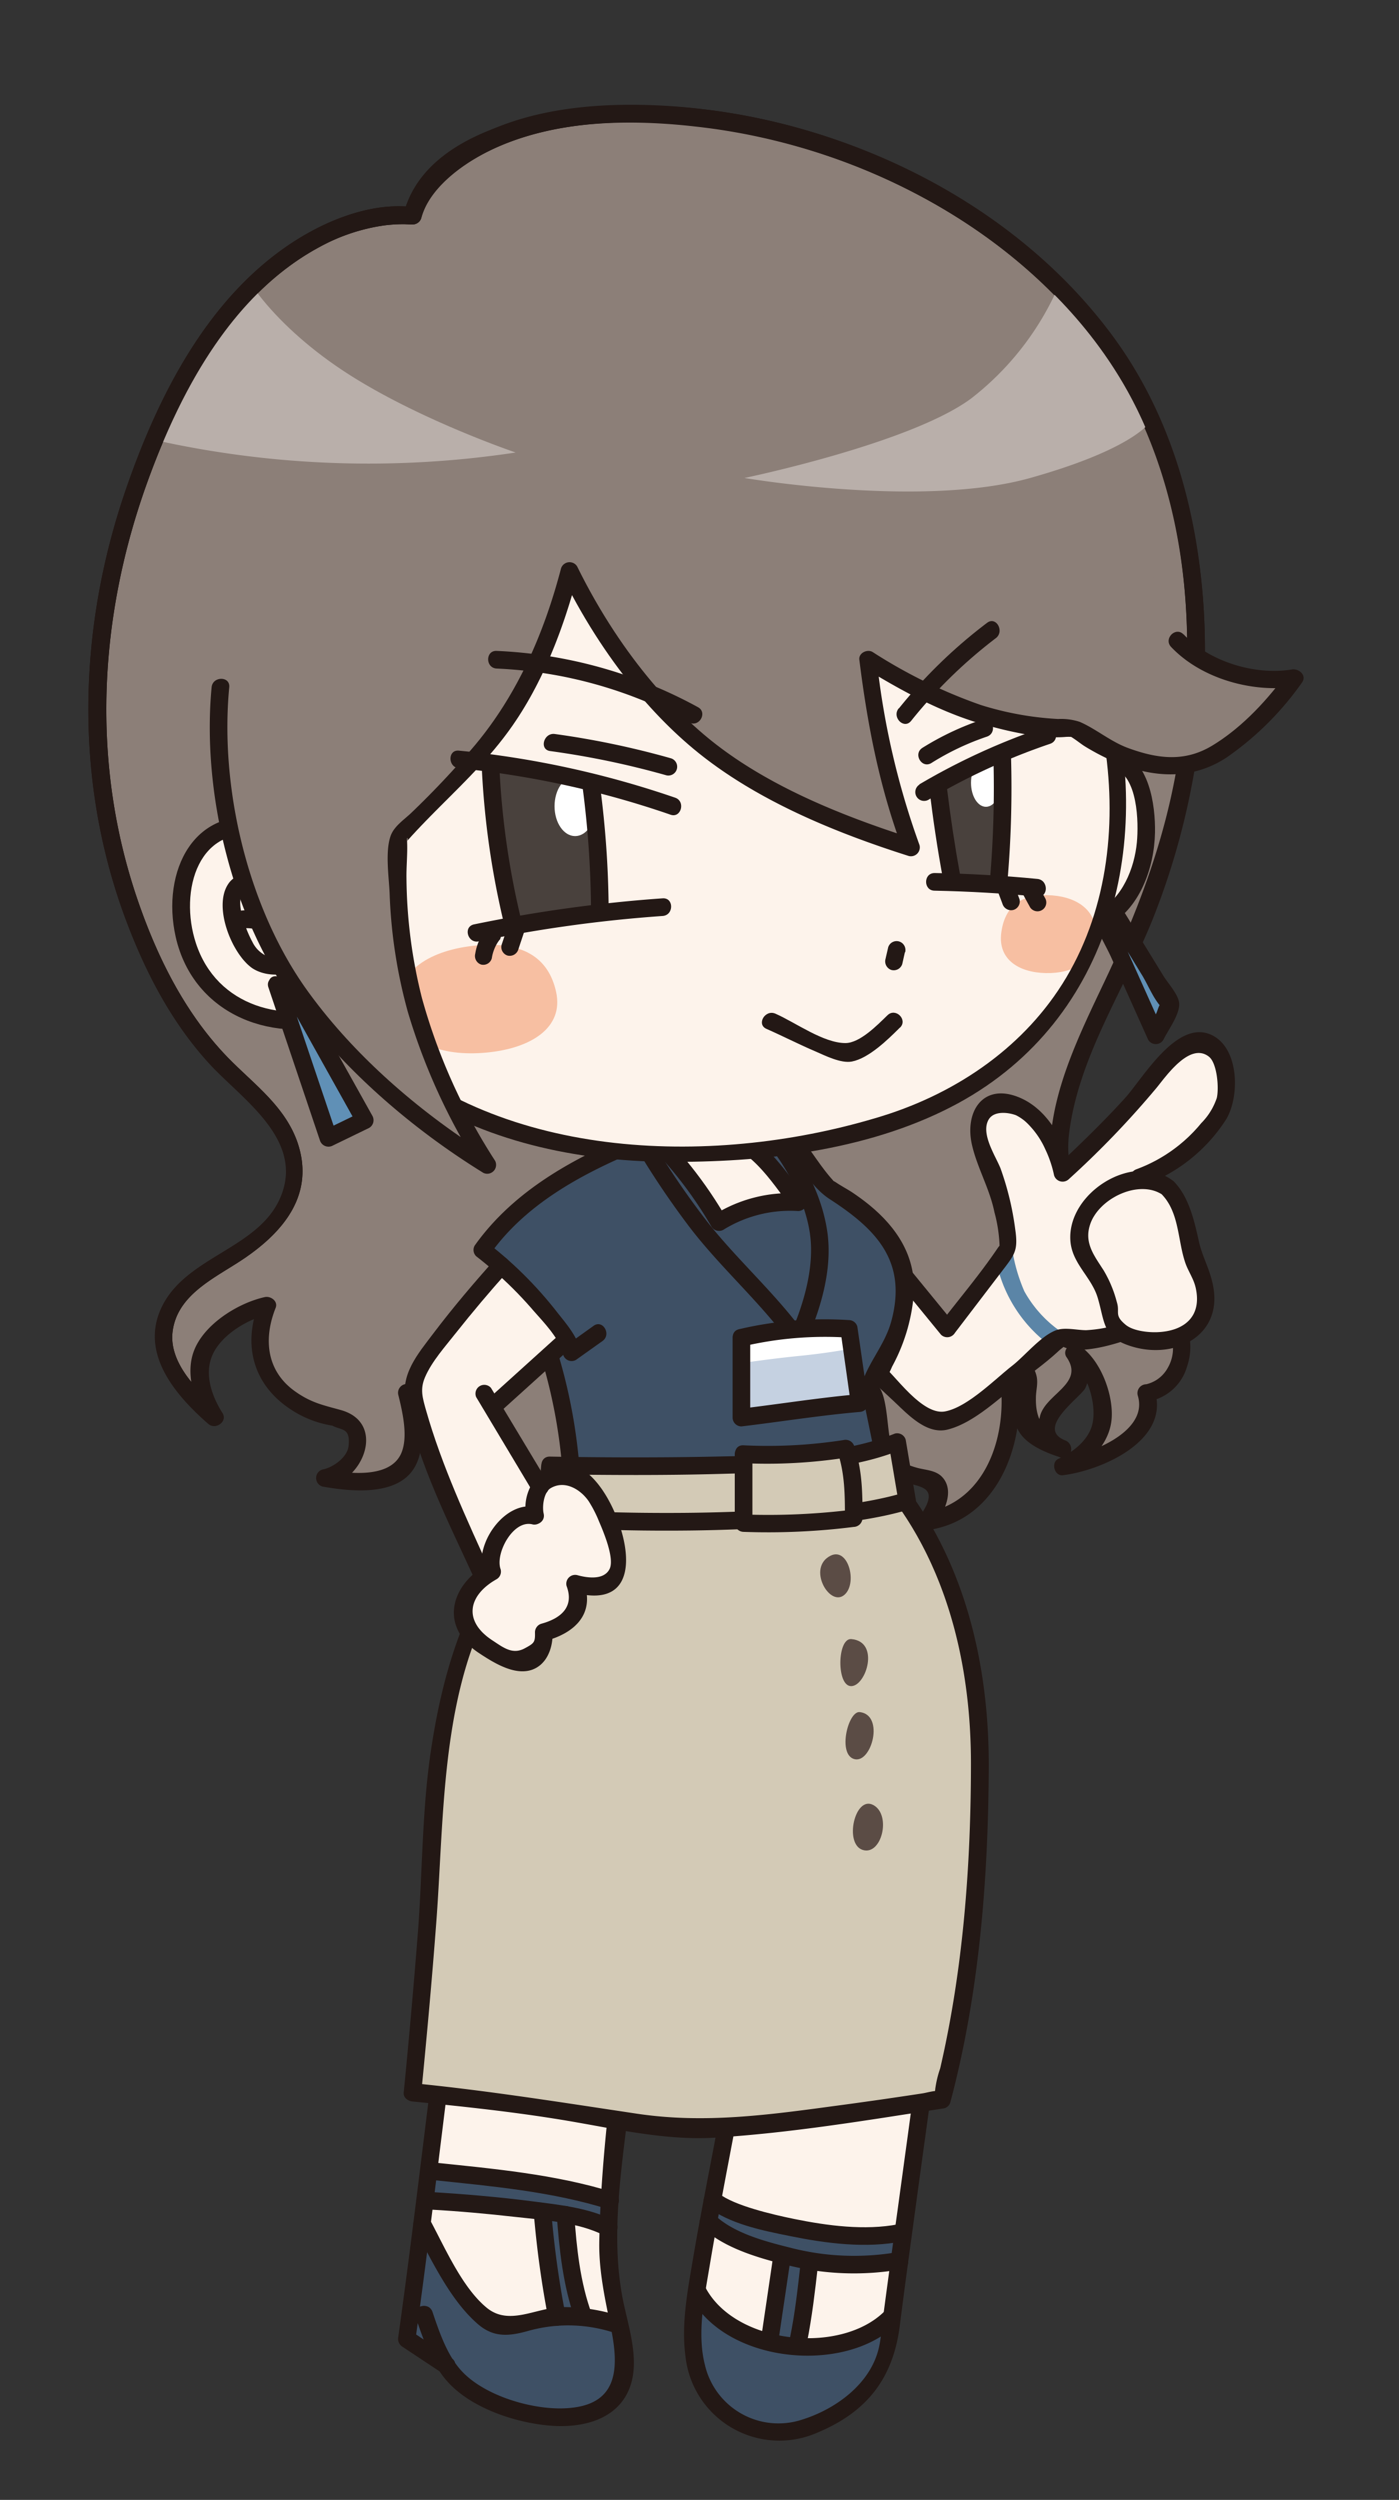 <svg xmlns="http://www.w3.org/2000/svg" viewBox="0 0 238 425.05"><rect x="0" y="0" width="238" height="425.05" fill="#333333" stroke="none"/><defs><style>.cls-1{fill:#8c7f78;}.cls-2{fill:#231815;}.cls-3{fill:#fdf3eb;}.cls-4{fill:#3e5065;}.cls-5{fill:#d3cab6;}.cls-6{fill:#5b85a7;}.cls-7{fill:#c5d1e1;}.cls-8{fill:#fff;}.cls-9{fill:#6090b6;}.cls-10{fill:#f7bfa2;}.cls-11{fill:#49413d;}.cls-12{fill:#5b4c45;}.cls-13{fill:#b9afaa;}</style></defs><title>yuyuco005</title><g id="説明文"><path class="cls-1" d="M170.23,228.79s4,9.73,0,19.23a17.25,17.25,0,0,1-12.54,10.66s5.05-6.66-.52-7.34-9.51-5-9.51-5,.58,7.72-5.54,12.75-11,5.23-11,5.23a12.54,12.54,0,0,0-7.4-10.72,27,27,0,0,1-11-10.47s0,2.18-5.49,7.16-22.75,5.27-22.75,5.27.75-7.75-6-8.61-9.24-10.14-9.24-10.14,2.78,10.75-1.28,13.48-12.69,1.09-12.69,1.09a7.32,7.32,0,0,0,5.5-5c1.5-4.48-4-5.28-4-5.28s-2.23.75-8.77-4.25S45.49,222,45.49,222a19.46,19.46,0,0,0-9.75,6c-4.5,5,.75,13,.75,13s-5.25-4.5-7.72-9.25-.53-11,6-15.25,17.75-9.5,14.87-20.45-12.24-10.82-21.87-29.2c-8.91-17-16.75-45.34-6.25-78.94C38.91,32.17,70.18,36.72,70.18,36.72S74,21,103.88,19.52s67.33,13,86.34,41.5,16,72.28,1,102.51-12.81,37.28-4.78,45.89S202,223.32,201,229.92s-6,6.85-6,6.85,1.73,4.81-3.76,8.41a25.83,25.83,0,0,1-10.41,4.09s8.12-3.5,6.64-10.5-4.72-8.85-4.72-8.85a5.21,5.21,0,0,1-.5,6.85c-3.25,3.25-3.5,1.58-4,5a4,4,0,0,0,2.58,4.49,16.3,16.3,0,0,1-5.8-3.21c-2-2.07.26-5.66,0-8.32S170.23,228.79,170.23,228.79Z"/><path class="cls-2" d="M171.67,228.39c4.5,11.4.49,29.57-13.59,31.73-1.12.18-2.56-1-1.69-2.2a11.75,11.75,0,0,0,1.22-2c1.56-3.41-1.86-3.14-4.34-4.12a18.75,18.75,0,0,1-6.67-4.47l2.56-1.06c.54,9.68-8.48,18.81-18,19.48a1.52,1.52,0,0,1-1.5-1.5c-.07-6.48-6.09-8.54-10.46-11.77a27.07,27.07,0,0,1-7.75-8.67l2.79-.75c-.34,5-6.92,9.55-11.18,11.09-5.81,2.1-12.41,2.71-18.56,2.84a1.5,1.5,0,0,1-1.5-1.5,8,8,0,0,0-.94-4.75c-1.81-2.78-5.84-2.4-8.41-4.31a17.58,17.58,0,0,1-5.88-9.29l2.89-.8c1,4.14,2.22,10.55-.81,14.11-3.32,3.89-10.53,3.1-15,2.3a1.51,1.51,0,0,1,0-2.89c1.78-.32,4.25-2.07,4.45-4,.31-3-1-2.66-2.49-3.33-1-.44.65,0,.16-.07a17.85,17.85,0,0,1-7.69-2.94c-6.26-4.21-8-10.92-5.23-17.94l1.84,1.84c-3.87.84-8.81,3.84-10,7.64-1,3.08.26,6.5,1.94,9.17.95,1.5-1.12,2.89-2.36,1.82-5.73-5-11.75-12.15-7.83-20,4.34-8.72,17-9.79,20.38-19.16s-6.69-16-12.12-21.8C29,173.75,24.41,164.65,21,155.28c-8.4-23.32-7.63-48.67.39-72,5.53-16.07,14.08-33,28.92-42.41,5.74-3.63,13.29-6.58,20.23-5.62l-1.85,1C72.41,22,93.21,18.4,105.15,18c25.5-.92,52,8.72,71.31,25.35,21.14,18.24,29.65,44.71,28.4,72.12a125.12,125.12,0,0,1-8.7,40.67c-4.8,12-12.7,23.54-14.29,36.64-1.38,11.41,7.81,17.41,14.82,25,3.79,4.08,7.2,8.84,5.24,14.61a8.34,8.34,0,0,1-6.94,5.94l1.45-1.9c2.67,8.52-9.05,13.59-15.62,14.4-1.46.18-2.08-2.2-.76-2.79,2.35-1.06,4.84-2.95,5.65-5.46,1.07-3.26-.59-9.34-3.73-11.31l2.05-2.05a6.79,6.79,0,0,1,.61,6.78c-.73,1.53-8.62,6.86-3.42,8.91,1.75.69,1.08,3.5-.8,2.89-2.69-.87-6.42-2.35-7.47-5.23-.73-2,.26-3.75.38-5.69.19-3.1-1.56-5-3.86-6.73-1.52-1.15,0-3.76,1.51-2.59,2,1.51,4.44,3.5,5.25,6,.49,1.48,0,2.67,0,4.15-.08,3.76,1.45,6.08,5,7.23l-.8,2.89a5.75,5.75,0,0,1-3.54-6.87c.79-3.94,7.73-5.63,4.56-10.19-.87-1.25.82-2.82,2.05-2.06,3.74,2.34,6,8.53,5.6,12.68s-3.84,7.61-7.51,9.27l-.76-2.8c4.72-.58,14.65-4.48,12.72-10.6a1.52,1.52,0,0,1,1.45-1.9,5.61,5.61,0,0,0,3.48-2.48c2.27-3.58.58-7.43-1.71-10.4C193,217.51,188,213.66,184,209c-3.56-4.17-5.58-8.83-5.33-14.39.43-9.58,5.1-19,9.14-27.53,5.78-12.14,10.39-24.26,12.56-37.6,4.2-25.88.6-54.36-16.92-74.84-16.17-18.91-40.73-30.47-65.28-33.14C106,20.13,91.87,20.46,81,26.86c-3.73,2.18-8.19,5.81-9.33,10.26a1.55,1.55,0,0,1-1.85,1c.84.12-.73,0-1,0a25.45,25.45,0,0,0-3.38.2A32.32,32.32,0,0,0,54.36,42C39.48,50,30.74,66.4,25.18,81.67c-8.43,23.14-9.78,48.16-1.68,71.59,3.28,9.5,7.91,18.81,14.88,26.15,4.45,4.68,10,8.45,12.22,14.8,3,8.75-2.22,15.14-9.16,19.83-4.75,3.21-11.31,6-12.08,12.42-.64,5.39,4.42,10.21,8.19,13.5l-2.36,1.82c-2.17-3.45-3.73-8.28-2.14-12.24,1.78-4.46,7.47-8,12-9,1-.22,2.3.7,1.84,1.84-2.08,5.22-1.58,10.66,3.21,14.12,2.87,2.07,5,2.43,8,3.28,7.51,2.2,3.82,11.85-2.47,13v-2.89c3.92.7,10.81,1.48,12.65-2.84,1.18-2.79.19-7-.52-9.88a1.5,1.5,0,0,1,2.89-.8,17.18,17.18,0,0,0,2.19,4.79c2.49,3.8,5.56,3.31,9,5.32,3.08,1.79,4.4,5.6,4.14,9l-1.5-1.5a69,69,0,0,0,13.44-1.52c3.24-.72,6.35-1.67,8.88-3.91,1.36-1.21,4.34-4.32,4.42-5.5.1-1.4,2-2.16,2.8-.76,3.1,5.76,8.38,7.88,13.24,11.7a13.73,13.73,0,0,1,5.38,10.25l-1.5-1.5c8-.56,15.45-8.48,15-16.48a1.52,1.52,0,0,1,2.56-1.07,15.84,15.84,0,0,0,7.37,4.39c1.72.45,3.57.4,4.64,2.1,1.52,2.41-.3,5.75-1.75,7.71l-1.69-2.2c12.48-1.92,15.44-18,11.49-28C168.07,227.39,171,226.61,171.67,228.39Z"/><path class="cls-3" d="M76,402.22l-6.79-4.52s1-7.3,1.78-14.87,3-21.64,4.75-36.25,6.92-51.11,9.33-58.94,13.17-21.12,21.42-14.6c5.82,4.6,4.5,31.29,2.5,52.68s-6,50.07-5.5,58.16,3.25,14.6,2.75,19.3S102.29,411,95.51,411,81,407.35,78,404.74Z"/><path class="cls-4" d="M73.05,369.18s13.74,1.16,20.46,2.5a102.24,102.24,0,0,1,10,2.4l-.06,6a4.48,4.48,0,0,0-2.93-2.38,16.56,16.56,0,0,0-4.29-.24s.66,5.7,1.19,9.38a39,39,0,0,0,1.77,7s3.16-.78,4.64.35,2.12,4.55,2.12,7.55-2.56,9-8.28,9.23a27.18,27.18,0,0,1-14.51-3.07c-4-2.16-5.93-4.77-7.2-5.71s-6.79-4.52-6.79-4.52l1.88-15.86.7-3s6.42,10.43,8.34,12.7,6,4.15,8.17,3.71,5.22-1.34,5.22-1.34.82-.42.52-3.76-1.75-14-1.75-14-3.17-.49-7-.9-13.25-1-13.25-1Z"/><path class="cls-2" d="M75.25,403.51,68.45,399a1.58,1.58,0,0,1-.69-1.69c3.33-23.82,5.87-47.75,9.25-71.57,1.52-10.64,3-21.3,5.1-31.84,1.6-8.2,4.76-15.77,11.66-21,6.6-5,14.49-3.46,16.8,4.76,3.24,11.54,1.68,25,.85,36.79-1,14.15-2.72,28.24-4.29,42.35-1.23,11.08-3.31,22.61-1.26,33.7.95,5.1,3.39,11.4.84,16.42-2.38,4.69-7.95,5.86-12.78,5.53-5.77-.4-13.14-2.75-17.32-7-3-3-4.59-7.62-5.92-11.56-.62-1.83,2.28-2.62,2.89-.79,1.12,3.31,2.44,7.25,4.83,9.9,4,4.48,12.8,7,18.61,6.41,8.25-.75,8.24-7,6.93-13.51-1-4.89-2.09-9.73-2-14.75.39-21.18,4.57-42.36,6.22-63.47.88-11.36,1.86-23.15.39-34.51-.48-3.75-1.06-9.09-5.42-10.22-5.41-1.4-10.55,4.51-13.23,8.4-4.15,6-5,13.26-6.19,20.3-1.62,9.5-3,19.05-4.35,28.6-3.14,22.57-5.58,45.25-8.73,67.82L70,396.4l6.8,4.52c1.6,1.07.1,3.67-1.51,2.59Z"/><path class="cls-2" d="M73.09,377.33c2.58,4.76,5.49,11.58,9.71,15.05,3.83,3.14,8.34,0,12.76-.11a30.46,30.46,0,0,1,10.19,1.63c1.82.62,1,3.52-.8,2.89a25.11,25.11,0,0,0-15.17-.45c-3.12.86-5.65,1.13-8.27-1-4.84-4.05-8.05-11-11-16.44-.92-1.7,1.67-3.22,2.59-1.52Z"/><path class="cls-2" d="M73.05,372.68c5.89.37,11.78.86,17.63,1.62,4.48.58,9.54,1.1,13.63,3.2,1.71.89.2,3.48-1.52,2.59-4.4-2.26-10.23-2.6-15-3.14s-9.82-1-14.74-1.27c-1.92-.12-1.93-3.12,0-3Z"/><path class="cls-2" d="M73.74,367.68c10.16,1.06,20.74,2,30.53,5.05,1.83.58,1,3.47-.8,2.89-9.55-3-19.82-3.91-29.73-4.94-1.91-.2-1.93-3.2,0-3Z"/><path class="cls-2" d="M93.79,376.09a161.07,161.07,0,0,0,2.41,17.5c.38,1.89-2.51,2.69-2.89.8a168.39,168.39,0,0,1-2.52-18.3c-.18-1.92,2.82-1.91,3,0Z"/><path class="cls-2" d="M97.69,376.49c.4,5.68,1,11.6,3,17,.66,1.82-2.24,2.61-2.89.8-2-5.61-2.67-11.85-3.09-17.78-.13-1.93,2.87-1.92,3,0Z"/><path class="cls-3" d="M144.27,282c-10.55,3.6-13.05,24.41-15.28,45.22s-7.94,46.22-10.1,60c-1.46,9.32-1.73,15.35,2,20.41s9.83,7.85,17.4,4.67,12.18-8,12.87-14,9.75-70.68,11.32-85S159.76,276.73,144.27,282Z"/><path class="cls-4" d="M122,373.06s8.14,5.21,14.19,6,17.58,0,17.58,0l-.83,6s-5,.17-8.21-.05a61,61,0,0,0-6.85,0s-.36,6.22-.62,8.87a17,17,0,0,1-1.39,5,32.91,32.91,0,0,0,9.37-1.09c4-1.27,6.36-2.18,6.36-2.18s-1.76,7.81-3.93,10.36-11.39,8.33-15.66,7.69-10.09-3.32-12-7.48-2.28-8.74-1.87-10.57,1.44-4.74,1.44-4.74a24.73,24.73,0,0,0,4.23,3.87c2.49,1.78,7.2,3.05,7.2,3.05l2.1-14.22a83.33,83.33,0,0,1-8.09-3.14c-2.22-1.16-4.4-2.34-4.4-2.34Z"/><path class="cls-2" d="M144.66,283.47c-10,4-11.31,21.16-12.56,30.12-1.79,12.87-3,25.74-5.27,38.55-2,11.13-4.28,22.2-6.14,33.34-.89,5.34-2.13,11.29-.76,16.66a12.85,12.85,0,0,0,16.37,9.31c5.83-1.78,11.85-6.13,13.23-12.34.39-1.74.49-3.59.73-5.35q1.22-9.18,2.49-18.36c2.27-16.63,4.57-33.27,6.73-49.92.91-7,2.12-14.09,1.71-21.17-.53-9.29-4-24.64-16.53-20.84-1.85.57-2.64-2.33-.79-2.89,20.32-6.19,21.17,24.31,19.64,36.82-2.27,18.6-4.91,37.15-7.45,55.71-1,7.48-2.06,14.95-3,22.44-1.16,8.82-5.53,14.53-14,18.06a16.06,16.06,0,0,1-22.45-13c-.73-5.47.37-11.15,1.28-16.53,1.08-6.39,2.34-12.76,3.55-19.12,3.22-17.08,5.32-34.15,7.65-51.35,1.45-10.66,3-28.39,14.78-33.07C145.66,279.87,146.44,282.77,144.66,283.47Z"/><path class="cls-2" d="M119.86,388.64c4.91,9.95,23.14,11.86,30.67,4.29a1.5,1.5,0,0,1,2.12,2.12c-8.83,8.87-29.61,6.79-35.38-4.9-.85-1.72,1.74-3.24,2.59-1.51Z"/><path class="cls-2" d="M121.62,376.65c3.25,3.07,8.64,4.48,12.83,5.52a43.22,43.22,0,0,0,18.18.76c1.88-.37,2.69,2.52.79,2.89a46.45,46.45,0,0,1-19.77-.76c-4.69-1.16-10.51-2.86-14.15-6.29-1.41-1.32.71-3.44,2.12-2.12Z"/><path class="cls-2" d="M122.34,373c2.6,2,8.92,3.5,12.79,4.29,5.57,1.13,12,2,17.69.89,1.88-.38,2.69,2.51.79,2.89-6.26,1.27-13.1.37-19.28-.89-4.61-.93-10.28-2.05-14.11-5.06-1.52-1.19.62-3.3,2.12-2.12Z"/><path class="cls-2" d="M134.5,384l-2.1,14.18c-.28,1.9-3.17,1.09-2.89-.8q1.05-7.1,2.09-14.18c.28-1.9,3.17-1.09,2.9.8Z"/><path class="cls-2" d="M139.15,385.2c-.49,4.34-1,8.71-1.85,13-.38,1.89-3.28,1.09-2.89-.8.82-4,1.28-8.11,1.74-12.19.21-1.89,3.21-1.91,3,0Z"/><path class="cls-5" d="M151.49,251.93A75.81,75.81,0,0,1,164,276.52c4.5,15,2.25,35.25,1.5,49.5s-5.25,31-5.25,31-33.82,5.25-42.16,5-26.91-4.25-34.88-5-13-1.25-13-1.25,3.31-33.25,3.56-46.5,5.75-47.41,25.75-53.75S151.49,251.93,151.49,251.93Z"/><path class="cls-2" d="M152.55,250.87c11.54,14,15.76,32.08,15.66,49.86-.11,19-1.63,38.29-6.53,56.69a1.47,1.47,0,0,1-1.05,1.05c-12.94,2-26,4.2-39.12,5-8.29.48-16.72-1.48-24.85-2.86-8.8-1.49-17.59-2.42-26.48-3.3-.74-.07-1.59-.63-1.5-1.5Q70,342.42,71.06,329c.82-10.38.7-20.92,2.23-31.23,1.69-11.41,4.93-23.51,11.82-33,7.63-10.46,19-12.79,31.29-14.1a185.3,185.3,0,0,1,35.09-.32c1.91.16,1.92,3.16,0,3a199.74,199.74,0,0,0-25.89-.38c-12.74.61-28.1,1.29-36.8,11.89-14.14,17.23-13,41.4-14.6,62.28-.72,9.52-1.58,19-2.52,28.55l-1.5-1.5c12.86,1.27,25.43,3.29,38.2,5.2,11.43,1.71,22.31.21,33.7-1.33q7.51-1,15-2.15c.57-.09,3.41-.87,2.19.08-1,.81-.16,0-.17-.77a18,18,0,0,1,.85-3.55c3.91-16.91,5.22-34.5,5.23-51.83,0-16.65-4-33.79-14.79-46.93C149.21,251.51,151.32,249.37,152.55,250.87Z"/><path class="cls-3" d="M196.87,223a17,17,0,0,1-8,4.09,23.13,23.13,0,0,1-8.49.4S163.81,241.57,160,241.81s-17.52-16.08-17.52-16.08-3.9-24.87,2.58-19.54l16.13,19.71,10.46-13.71s-1-10.44-4.1-15.87c-1.21-2.09-2.12-9.68,3-9,8.2,1.07,10.33,12.11,10.33,12.11s10.42-9.67,14.44-14.91,9.28-10.28,11.71-5.65c3.94,7.54.77,10.78-3.27,15.07a26.34,26.34,0,0,1-9.88,6.29,16.13,16.13,0,0,1,5.54,8.8C200.66,214.74,200.28,220.57,196.87,223Z"/><path class="cls-6" d="M172.26,212.83a29.15,29.15,0,0,0,2,6.72,20.3,20.3,0,0,0,5.89,6.63c1.51,1.16,0,3.77-1.51,2.59a23.72,23.72,0,0,1-9.32-15.14c-.37-1.88,2.52-2.69,2.9-.8Z"/><path class="cls-2" d="M197.93,224.05a17.66,17.66,0,0,1-5.59,3.53c-2.58,1-8.55,2.74-11.28,1.49-1.28-.59-.14,0,.26-.38-.43.36-.88.7-1.3,1.08-2,1.86-4.31,3.52-6.48,5.2-3.53,2.73-7.89,7-12.35,8.1-3.58.89-6.77-2.61-9.15-4.84-3.47-3.25-7.72-7-10.32-11-1.28-2-1.23-4.56-1.47-6.93-.28-2.66-2-21,5.53-15.37,3.12,2.35,5.6,6.7,8.06,9.71l8.37,10.23-2.36.3c3.25-4.26,6.79-8.4,9.79-12.83.9-1.33.36.14.4-.77a25.27,25.27,0,0,0-.86-5.44c-.81-4-2.88-7.47-3.8-11.35-1.37-5.8,1.88-10.72,8-8.19,4.87,2,7.82,7.5,8.83,12.44l-2.5-.66c4-3.76,8-7.61,11.71-11.7,3-3.34,8.67-13.2,14.46-10.8,5,2.08,5.08,10.64,2.67,14.52a28,28,0,0,1-14.38,11.29c-1.84.62-2.62-2.27-.8-2.89a25.74,25.74,0,0,0,11-7.84,11,11,0,0,0,2.63-4.26c.4-1.66.07-6-1.38-7.06-3.21-2.44-7.2,3.29-8.84,5.3a155.82,155.82,0,0,1-14.95,15.56,1.52,1.52,0,0,1-2.51-.66,19.57,19.57,0,0,0-1.52-4.48,14.35,14.35,0,0,0-2.78-4.1,7.55,7.55,0,0,0-2.18-1.63c-1.29-.49-3.73-.8-4.64.72-1.42,2.38,1.14,6.15,2,8.29A49,49,0,0,1,172.71,209c.55,3.75-.13,4.35-2.43,7.37l-7.84,10.27a1.52,1.52,0,0,1-2.35.3l-13-15.89a19.39,19.39,0,0,0-2.53-3.08c-1.05-.81-.61-1.31-1.42.06-1.48,2.5-.26,8.3,0,11,.15,1.6.51,3.26.56,4.87a5,5,0,0,0,.15,1.09c.22.75-.54-.85-.09-.07,1.73,3,5.06,5.77,7.44,8.22,2.19,2.25,6.17,7.47,9.57,6.84,3.83-.71,8.51-5.5,11.48-7.81,2.11-1.65,4.89-5.1,7.44-6,1.47-.54,3.52,0,5.09,0,3.91-.22,8.15-1.41,11-4.21,1.39-1.35,3.51.77,2.12,2.12Z"/><path class="cls-3" d="M198.69,202c-2.63-2.22-5-2-9.68.31s-5.89,6.6-5.3,9.48a12.15,12.15,0,0,0,3,5.28,12.38,12.38,0,0,1,2,6.27c-.13,3.12,4.6,4.71,7.73,4.69s8.81-1.33,8.82-6.21a12.48,12.48,0,0,0-2.12-7.5S201.44,204.29,198.69,202Z"/><path class="cls-2" d="M197.93,203.26c-4-2.91-11.06.46-12.5,5-1,3.12.73,5.24,2.33,7.75a20.61,20.61,0,0,1,2.24,5.39c.57,1.8-.54,2.19,1.55,3.89,1.26,1,3.71,1.27,5.24,1.22,4.51-.14,7.73-2.53,6.63-7.52-.36-1.62-1.29-2.83-1.79-4.32-1.29-3.8-1-8.52-4-11.61-1.34-1.39.78-3.51,2.12-2.12,2.54,2.64,3.44,6.69,4.21,10.15.63,2.81,1.95,4.78,2.47,7.85,1.4,8.28-6.61,12.21-13.87,10-5-1.5-4.56-4-5.8-8.23-1.06-3.62-4.44-5.86-4.67-9.84-.48-8.08,10.67-15.08,17.36-10.18C201,201.8,199.49,204.4,197.93,203.26Z"/><path class="cls-4" d="M133.74,190.47l7,11.53s10,4.59,12.23,11.43.72,12.56-.93,15.36-3.92,8-3.92,8l2.8,13.48s-24.45,1.9-32.94,2.58-20.14.73-20.14.73-2.57-15.62-3.07-17.8-1.26-5-1.26-5l2.76-2.83a81.9,81.9,0,0,0-5.75-7.62c-2.53-2.79-8.47-7.79-8.47-7.79s5.14-6.81,9.71-9.7,14-7.17,19.23-9.61S133.74,190.47,133.74,190.47Z"/><path class="cls-3" d="M96.27,226l-11-10.86s-5.62,6.09-9.14,10.86-6.67,7.42-5.91,10.76,6.07,17.92,8.2,22.81A78.44,78.44,0,0,0,85.3,271l11-13.75s-10-13.79-11-15.42a6.77,6.77,0,0,1-1-3.08l12-10.84Z"/><path class="cls-2" d="M108,195.82c-9.31,3.94-18.66,9-24.65,17.46l-.23-1.82A66.8,66.8,0,0,1,94.69,223c1.43,1.83,3.52,4.16,4,6.54l-2.2-.9,4.5-3.22c1.57-1.12,3.07,1.48,1.51,2.59L98,231.21a1.5,1.5,0,0,1-2.2-.89c-.54-2.77-3.61-5.79-5.27-7.73a66.59,66.59,0,0,0-9.53-9,1.5,1.5,0,0,1-.24-1.82c6.33-8.89,15.86-14.35,25.73-18.53,1.76-.75,3.29,1.83,1.51,2.59Z"/><path class="cls-2" d="M95,230.36a92.31,92.31,0,0,1,3.81,23.16l-1.5-1.5q11.94.89,23.9,1.53c9.44.49,20.82,2,29.31-3.07l-.69,1.69c-1-4.85-2-9.7-3-14.56a4.51,4.51,0,0,1,.09-3.22c1.33-3.39,3.71-6.06,4.72-9.78,2.74-10.16-2.57-15.59-10.45-20.7-3-1.93-4.78-5.28-6.9-8.11-1.16-1.55,1.44-3.05,2.59-1.52,1.52,2,2.92,4.25,4.6,6.15,1.05,1.17-.42-.14.8.65,1,.68,2.16,1.25,3.2,2,6.05,4.15,10.64,9.76,9.93,17.44a31,31,0,0,1-3.64,11.83,12.51,12.51,0,0,1-2.22,3.54c-1.17,1-.57-.82,0-.08,1.37,1.93,1.37,6.61,1.86,8.93l1.38,6.67a1.55,1.55,0,0,1-.69,1.7c-8.37,5.05-19.09,4.05-28.42,3.6-8.78-.43-17.54-1-26.3-1.65a1.54,1.54,0,0,1-1.5-1.5,89.38,89.38,0,0,0-3.7-22.36c-.58-1.85,2.31-2.64,2.89-.8Z"/><path class="cls-5" d="M93.55,249.16s24.77.47,38.75-.45,20.33-3.53,20.33-3.53l1.69,10s-4.35,1.33-20.8,2.82-40.77.14-40.77.14Z"/><path class="cls-2" d="M93.55,247.66c9.38.17,18.77.19,28.14,0,10-.23,21.12-.15,30.54-3.91a1.51,1.51,0,0,1,1.85,1.05l1.69,10a1.54,1.54,0,0,1-1.05,1.84c-9.08,2.69-19.58,3-28.95,3.37-11,.45-22,.25-33-.35a1.52,1.52,0,0,1-1.5-1.5l.8-9c.17-1.91,3.17-1.93,3,0l-.8,9-1.5-1.5c10.5.57,21,.76,31.55.4,9.61-.33,20.32-.55,29.63-3.31l-1.05,1.84-1.69-10,1.84,1c-9.23,3.69-20.24,3.72-30,4s-19.66.24-29.48.06C91.62,250.62,91.61,247.62,93.55,247.66Z"/><path class="cls-5" d="M126.49,247.24a86.88,86.88,0,0,0,8.69,0c4.31-.25,8.71-.94,8.71-.94a26,26,0,0,1,1.34,6.27c0,2.4,0,5.55,0,5.55s-5,.64-9.37.84-9.37,0-9.37,0Z"/><path class="cls-2" d="M126.49,245.74a84.14,84.14,0,0,0,17-.89,1.54,1.54,0,0,1,1.84,1.05c1.37,4.07,1.41,8,1.4,12.22a1.54,1.54,0,0,1-1.5,1.5,116.24,116.24,0,0,1-18.74.84A1.52,1.52,0,0,1,125,259V247.24a1.5,1.5,0,0,1,3,0V259l-1.5-1.5a116.24,116.24,0,0,0,18.74-.84l-1.5,1.5c0-4,0-7.6-1.29-11.43l1.85,1.05a87.68,87.68,0,0,1-17.8,1C124.56,248.63,124.55,245.63,126.49,245.74Z"/><path class="cls-3" d="M111,193.21s6.25,6.42,8.25,9.61,3,5,3,5a28.06,28.06,0,0,1,6.55-2.77,20.06,20.06,0,0,1,7-.63s-6-8-9.5-10.32S111,193.21,111,193.21Z"/><path class="cls-2" d="M112.05,192.15a72.19,72.19,0,0,1,11.48,14.91l-2-.54a24.18,24.18,0,0,1,14.26-3.61l-1.3,2.26c-2.66-3.52-6.1-8.85-10.38-10.36-3.85-1.35-9.08-.57-13.07-.1-1.92.23-1.9-2.77,0-3,4.66-.55,10.81-1.38,15.21.68s7.92,7.41,10.83,11.26a1.51,1.51,0,0,1-1.29,2.26,21.57,21.57,0,0,0-12.75,3.2,1.52,1.52,0,0,1-2-.54,69.23,69.23,0,0,0-11-14.3C108.58,192.89,110.7,190.76,112.05,192.15Z"/><path class="cls-2" d="M108.53,189.71a133.71,133.71,0,0,0,12.1,18.41c5.22,6.5,11.47,12,16.4,18.82h-2.59c2.16-4.88,3.95-10.86,3.46-16.22-.56-6-4-12.3-7.81-16.89-1.23-1.47.88-3.6,2.12-2.12,4.15,4.93,7.6,11.28,8.53,17.71s-1.15,13.24-3.71,19c-.5,1.14-2,.8-2.59,0-5.21-7.15-12-13-17.3-20a145.85,145.85,0,0,1-11.2-17.25c-.94-1.69,1.65-3.2,2.59-1.52Z"/><path class="cls-7" d="M126.13,227.44a63.51,63.51,0,0,1,10.46-1.5,74.18,74.18,0,0,1,7.82,0l1.82,12.62s-5.6.47-10,1.13S126.13,241,126.13,241Z"/><path class="cls-8" d="M144.41,225.94a65.37,65.37,0,0,0-9.89.14c-4,.51-8.39,1.36-8.39,1.36v4.33s5-.75,10.05-1.25,8.71-1.24,8.71-1.24Z"/><path class="cls-2" d="M125.73,226a63.76,63.76,0,0,1,18.68-1.55,1.51,1.51,0,0,1,1.44,1.1l1.83,12.62a1.54,1.54,0,0,1-1.45,1.9c-6.73.58-13.39,1.66-20.1,2.46a1.51,1.51,0,0,1-1.5-1.5V227.44a1.5,1.5,0,0,1,3,0V241l-1.5-1.5c6.71-.8,13.37-1.88,20.1-2.46l-1.45,1.9L143,226.34l1.45,1.1a61.05,61.05,0,0,0-17.88,1.44C124.65,229.32,123.85,226.43,125.73,226Z"/><polygon class="cls-9" points="187.66 152.06 186.82 154.25 196.58 176.01 199.09 170.75 187.66 152.06"/><path class="cls-2" d="M189.1,152.45c-.31.83-.74,2.53-.91,1.22a7.37,7.37,0,0,0,.8,1.77l3.43,7.65,5.46,12.16h-2.59l1.44-3c.21-.44.42-1.38.8-1.69.77-.62,0,.65.16.79-1.43-1.39-2.42-4-3.46-5.64l-7.87-12.88c-1-1.65,1.59-3.16,2.59-1.51l9,14.65c.72,1.18,2.54,3.14,2.65,4.6.15,1.9-1.88,4.55-2.68,6.22a1.51,1.51,0,0,1-2.59,0l-6.22-13.85c-1.73-3.87-4.42-7.17-2.86-11.26C186.89,149.87,189.79,150.65,189.1,152.45Z"/><path class="cls-3" d="M187.46,156.22s7.36-3.62,7.53-14.69-5.28-12.5-5.28-12.5,1.14,8.44.24,14.71S187.46,156.22,187.46,156.22Z"/><path class="cls-2" d="M190.1,127.58c5.42,1.61,6.48,9.3,6.39,14-.12,6-2.61,13.05-8.27,16-1.71.89-3.23-1.7-1.52-2.59,4.21-2.17,6.3-7.35,6.71-11.79.3-3.26.23-11.37-4.1-12.66-1.85-.55-1.06-3.44.79-2.89Z"/><path class="cls-3" d="M58.72,172.08a27.08,27.08,0,0,1-10.23,1.57c-4.84-.46-12.27-2.49-16-11.13-4-9.25-1.5-25.44,12.85-21.78,0,0,3.28,14.8,6.17,20S58.72,172.08,58.72,172.08Z"/><path class="cls-3" d="M126.1,64.78c41.14,3.83,61.59,37.29,63.9,67.28,2.56,33.2-17.4,55.26-47.2,61.06-35.91,7-64.69,1.88-83.63-18.24C41.73,156.33,37.39,124.72,48.91,98.8,58.66,76.88,83.26,60.79,126.1,64.78Z"/><path class="cls-10" d="M68,171.16c.58,6.15,7.06,8.52,14.72,7.81s13.21-4.25,11.89-10.3-5.93-8.62-13.59-7.91S67.39,165,68,171.16Z"/><path class="cls-10" d="M186.45,159c-.09,4.48-3.9,6.55-8.54,6.45s-8.13-2.35-7.58-6.79,3.22-6.56,7.86-6.46S186.55,154.5,186.45,159Z"/><path class="cls-2" d="M126.1,63.28c30,3.08,53.69,23.08,62.29,51.93,8.15,27.34.94,58-25.34,72.34-14.34,7.81-32,10-48.13,10-15.45.06-31.24-3-44.42-11.38C42,168.07,34.27,130,46.85,99.82,60,68.35,95.14,60.58,126.1,63.28c1.91.17,1.92,3.17,0,3C99.86,64,69.27,68.54,54,92.58c-16.08,25.24-13,63.33,9.1,84.05,22.42,21.06,59.15,21.78,87.11,13.09,12.77-4,24.29-11.9,31.19-23.52,7.21-12.15,8.64-26.77,6.38-40.53-5.22-31.73-29.36-56.08-61.63-59.39C124.2,66.08,124.18,63.08,126.1,63.28Z"/><path class="cls-2" d="M45,142.19c-11.33-2.49-14.58,9.34-11.67,18.18,3.55,10.83,15.12,13.82,25,10.26,1.82-.65,2.61,2.24.8,2.89-12.22,4.39-26.2-.77-29.24-14.22-2.51-11.15,3.13-22.8,15.86-20,1.89.41,1.09,3.3-.79,2.89Z"/><path class="cls-2" d="M43.73,151.85c.64.27-.51-.17-.72-.19-.42,0-1-.21-1.36,0-2.06,1.19.51,7.14,1.26,8.43a5,5,0,0,0,2.83,2.61c1.59.46,3.09,0,2.22-1.81-1.07-2.23-5.27-3.68-7.55-2.83-1.81.68-2.59-2.21-.79-2.89,4.07-1.53,10.7,1.55,11.7,5.9,1.17,5-5.58,5.65-8.58,3.42-3.35-2.51-6.47-10.28-3.94-14.15,1.44-2.21,4.29-2,6.44-1.11,1.77.76.24,3.35-1.51,2.6Z"/><path class="cls-1" d="M37.54,116.85s-1.89,18.59,7,40.86S83,198.1,83,198.1s-9.67-15.16-13-29.64a87.65,87.65,0,0,1-2.06-26.3s15.56-14.06,20.89-24.22a109.6,109.6,0,0,0,8.07-20.88s10.26,21,25.43,31.71c12.84,9,32.67,15.3,32.67,15.3s-2.34-6.19-4-12.08-3.34-19.82-3.34-19.82,13.35,8.27,22.26,10.1,12.74,1.53,12.74,1.53a33.87,33.87,0,0,0,16.5,6.59c9.5.88,21.06-15.12,21.06-15.12a25.21,25.21,0,0,1-10.56-.92,21.7,21.7,0,0,1-9.33-5.41s-6.2-26.44-31.64-42.18S126,50.52,114.47,51.52s-20.48,8-20.48,8-12.61-4.45-32,7.24C40,80,37.54,116.85,37.54,116.85Z"/><path class="cls-2" d="M201.38,107.88c4.39,4.63,12.16,7,18.43,5.94,1.13-.18,2.56,1,1.7,2.21a51.54,51.54,0,0,1-12.86,12.78c-7.71,5.05-16.42,2.72-23.92-1.8-.93-.56-1.81-1.35-2.76-1.86-1.18-.62,1.18.28.44.16a6.84,6.84,0,0,0-1.28,0c-4.18.31-9.39-.93-13.34-2-7.36-2-14.42-5.84-20.89-9.83l2.25-1.29a134.1,134.1,0,0,0,7.28,31.5,1.51,1.51,0,0,1-1.84,1.85c-12.59-4-25.9-9.45-36.18-17.86-9.57-7.83-17.37-18.77-22.82-29.84l2.75-.36c-2.48,9.51-6.23,19.34-12.13,27.25-5,6.74-11.37,12-16.94,18.25.17-.18-.06-1.29,0,.5s-.15,3.91-.12,5.81a85.54,85.54,0,0,0,2.63,20.4,99.67,99.67,0,0,0,12.45,27.68,1.51,1.51,0,0,1-2,2.05c-12.33-7.61-24-17.73-32.52-29.48C39.35,155.56,34.34,134.52,36,116.85c.18-1.9,3.18-1.92,3,0-1.65,17.2,3.2,37.57,13.27,51.56,8.14,11.32,19.58,21.08,31.43,28.4l-2,2.05a104.72,104.72,0,0,1-12.31-26.78,86.54,86.54,0,0,1-3.11-20.24c-.12-2.76-.76-6.94.15-9.65.58-1.7,2.27-2.77,3.56-4A152.56,152.56,0,0,0,80.55,127c7.41-8.74,12-19.29,14.89-30.34a1.52,1.52,0,0,1,2.74-.36c5.15,10.47,12.38,20.7,21.24,28.31,10,8.62,23.45,14,36,18l-1.84,1.85c-3.95-10.56-6-21.15-7.39-32.3-.14-1.15,1.37-1.84,2.26-1.3a87,87,0,0,0,18.38,9A53.25,53.25,0,0,0,180,122.25a10.17,10.17,0,0,1,3.67.48c2.79,1.2,5.24,3.35,8.23,4.45,5,1.83,9.56,2.43,14.25-.36,5-3,9.33-7.63,12.74-12.31l1.69,2.21c-7.31,1.17-16.18-1.26-21.35-6.72-1.33-1.4.79-3.53,2.12-2.12Z"/><path class="cls-11" d="M170.45,128.77a28.37,28.37,0,0,0-6.48,2.14,19.18,19.18,0,0,0-4.37,3.1l3,15.93h7.86S171.25,131.44,170.45,128.77Z"/><path class="cls-11" d="M100.63,134a22.55,22.55,0,0,0-8-2.73A82.8,82.8,0,0,0,83,130.12s2,16.07,2.73,19.82,2,8.08,2,8.08L102,155.23S101.44,137.57,100.63,134Z"/><ellipse class="cls-8" cx="97.84" cy="137.08" rx="3.5" ry="5.08"/><ellipse class="cls-8" cx="167.73" cy="133.1" rx="2.54" ry="4.08"/><path class="cls-2" d="M152.92,120.45a85,85,0,0,1,15-14.55c1.54-1.17,3,1.43,1.51,2.59A82.31,82.31,0,0,0,155,122.57c-1.21,1.51-3.32-.62-2.12-2.12Z"/><path class="cls-2" d="M156.41,133.36a112.34,112.34,0,0,1,21.43-9.78c1.83-.61,2.62,2.28.8,2.89A109.55,109.55,0,0,0,157.92,136a1.5,1.5,0,0,1-1.51-2.59Z"/><path class="cls-2" d="M159,148.44q8.76.15,17.48,1c1.91.18,1.93,3.18,0,3q-8.73-.82-17.48-1c-1.93,0-1.94-3,0-3Z"/><path class="cls-2" d="M161.1,134q.89,7.35,2.21,14.63c.34,1.89-2.55,2.7-2.89.8Q159,141.76,158.1,134c-.23-1.92,2.77-1.9,3,0Z"/><path class="cls-2" d="M172,128.77a184.73,184.73,0,0,1-.54,20.24c-.16,1.92-3.16,1.93-3,0a184.73,184.73,0,0,0,.54-20.24c0-1.93,3-1.93,3,0Z"/><path class="cls-2" d="M156.93,127.15a48,48,0,0,1,10.17-4.8c1.83-.61,2.62,2.28.79,2.9a44.47,44.47,0,0,0-9.45,4.49c-1.64,1-3.14-1.57-1.51-2.59Z"/><path class="cls-2" d="M176.55,150.5l1.27,2.24a1.5,1.5,0,0,1-2.59,1.51L174,152a1.5,1.5,0,1,1,2.59-1.52Z"/><path class="cls-2" d="M172.68,150.87l.75,2a1.5,1.5,0,0,1-1.05,1.85,1.54,1.54,0,0,1-1.84-1.05l-.75-2a1.51,1.51,0,0,1,1.05-1.85,1.54,1.54,0,0,1,1.84,1.05Z"/><path class="cls-2" d="M117.22,122.83a74.86,74.86,0,0,0-32.73-9.16c-1.92-.09-1.93-3.09,0-3a78.52,78.52,0,0,1,34.25,9.57c1.69.92.18,3.51-1.52,2.59Z"/><path class="cls-2" d="M114.07,138.52a158,158,0,0,0-36-7.89c-1.9-.19-1.92-3.19,0-3a160.83,160.83,0,0,1,36.79,8c1.82.63,1,3.53-.79,2.89Z"/><path class="cls-2" d="M112.73,155.74a235.89,235.89,0,0,0-31.29,4.32c-1.88.39-2.69-2.5-.79-2.89a242.61,242.61,0,0,1,32.08-4.43c1.93-.13,1.92,2.87,0,3Z"/><path class="cls-2" d="M113.38,131.83a143.7,143.7,0,0,0-19.79-4.13c-1.9-.26-1.09-3.16.8-2.9a144.77,144.77,0,0,1,19.78,4.14,1.5,1.5,0,0,1-.79,2.89Z"/><path class="cls-2" d="M102.13,134a167.66,167.66,0,0,1,1.41,20,1.5,1.5,0,0,1-3,0,167.66,167.66,0,0,0-1.41-20c-.25-1.91,2.75-1.89,3,0Z"/><path class="cls-2" d="M85,131.27a137.46,137.46,0,0,0,3.53,24.55c.45,1.88-2.44,2.68-2.89.8A141.86,141.86,0,0,1,82,131.27c-.1-1.93,2.9-1.92,3,0Z"/><path class="cls-2" d="M85,159.77a6.85,6.85,0,0,0-1.33,3.15A1.5,1.5,0,0,1,81.85,164a1.54,1.54,0,0,1-1-1.85,8.71,8.71,0,0,1,1.63-3.86,1.54,1.54,0,0,1,2-.54,1.51,1.51,0,0,1,.54,2.05Z"/><path class="cls-2" d="M89.18,158.42l-1,3a1.53,1.53,0,0,1-1.84,1.05,1.51,1.51,0,0,1-1-1.84l1-3a1.54,1.54,0,0,1,1.85-1.05,1.52,1.52,0,0,1,1.05,1.85Z"/><path class="cls-2" d="M153.94,161.92l-.45,2a1.52,1.52,0,0,1-1.85,1,1.54,1.54,0,0,1-1-1.85l.46-2a1.5,1.5,0,0,1,1.84-1,1.52,1.52,0,0,1,1.05,1.84Z"/><path class="cls-2" d="M153.1,174.71c-2,2-5.29,5.23-8.18,5.78-1.87.35-4.54-1-6.17-1.71-2.82-1.2-5.55-2.61-8.35-3.84-1.77-.77-.24-3.35,1.51-2.59,3.41,1.49,8.15,5,11.91,5,2.47,0,5.44-3.06,7.16-4.73,1.39-1.35,3.51.77,2.12,2.12Z"/><path class="cls-3" d="M91,257.75a6.25,6.25,0,0,1,3.73-7.23c3.35-1.5,7.09,3.34,9.11,9s1.9,8.5,0,9.75-6,0-6,0,1.35,3.25,0,5.25-5.33,3-5.33,3,.23,3.5-2,4.75-4.63-.5-8.24-2.5-4.91-6.49-2.75-9a16.08,16.08,0,0,1,4.22-3.56,6,6,0,0,1,.77-5.36C87.7,256.61,91,257.75,91,257.75Z"/><path class="cls-2" d="M89.6,258.15a7.76,7.76,0,0,1,3.19-8.25c4.11-2.73,7.72.35,10,3.9,4.39,6.85,7.21,20.42-5.35,16.92l1.84-1.85c2,5.39-1.34,8.72-6.37,10.1l1.1-1.45c.07,2.25-.69,4.87-2.77,6.05-3.13,1.78-7.18-.81-9.75-2.5-6.71-4.43-5-11.5,1.48-15.15l-.69,1.7c-1.85-4.85,3.66-12.83,9.16-11.32a1.51,1.51,0,0,1-.8,2.9c-3.34-.93-6.46,5-5.47,7.62a1.5,1.5,0,0,1-.69,1.69c-4.83,2.72-5.74,7.09-.74,10.38,1.89,1.24,3.45,2.51,5.57,1.35,1.57-.86,1.75-1,1.7-2.72a1.53,1.53,0,0,1,1.11-1.45c3.22-.88,5.62-2.79,4.27-6.4a1.51,1.51,0,0,1,1.84-1.85c1.89.53,4.5.79,5.45-1s-1.07-6.5-1.8-8.2a20.79,20.79,0,0,0-1.68-3.29c-1.26-1.92-4-3.8-6.54-2.29-1.15.7-1.45,3.11-1.17,4.32C92.92,259.23,90,260,89.6,258.15Z"/><path class="cls-2" d="M97.33,229l-12,10.84c-1.42,1.3-3.55-.82-2.12-2.12l12-10.84c1.43-1.29,3.55.82,2.12,2.12Z"/><path class="cls-2" d="M90.61,253.58,81,237.53A1.5,1.5,0,0,1,83.54,236l9.66,16.06a1.5,1.5,0,0,1-2.59,1.51Z"/><path class="cls-2" d="M86.36,216.21c-3.06,3.41-6,6.9-8.86,10.5-1.77,2.25-4.06,4.79-5.2,7.47-.86,2-.43,3.45.16,5.54,2.69,9.52,7,18.73,11.08,27.72.8,1.74-1.78,3.27-2.59,1.51-4.43-9.69-9.74-20-11.91-30.5-1-4.78,2-8.18,4.78-11.86,3.28-4.32,6.8-8.47,10.42-12.5,1.29-1.44,3.41.69,2.12,2.12Z"/><path class="cls-12" d="M141.28,264.52c3.12-1.57,4.71,5,2.21,6.77S137.32,266.52,141.28,264.52Z"/><path class="cls-12" d="M144.82,278.69c-2.4-.2-2.55,8.05,0,8S149.73,279.1,144.82,278.69Z"/><path class="cls-12" d="M146.27,291.1c-2-.23-3.83,7.25-.91,8S150.51,291.6,146.27,291.1Z"/><path class="cls-12" d="M148.56,306.9c-3.14-1.67-5,6.63-1.79,7.64S151.7,308.58,148.56,306.9Z"/><polygon class="cls-9" points="47.1 167.48 49.38 167.76 62.05 190.45 55.87 193.47 47.1 167.48"/><path class="cls-2" d="M47.1,166c2,.24,2.8.19,3.94,1.69,1.63,2.11,2.75,4.92,4.05,7.24l8.26,14.79a1.52,1.52,0,0,1-.54,2.05l-6.18,3a1.53,1.53,0,0,1-2.21-.89l-8.76-26c-.62-1.83,2.28-2.62,2.89-.8l8.77,26-2.21-.9,6.19-3-.54,2.05-7.07-12.66L49.46,171c-.4-.72-.75-1.52-1.22-2.2s.38.3.78.42A11.19,11.19,0,0,0,47.1,169C45.21,168.75,45.19,165.75,47.1,166Z"/><path class="cls-13" d="M180.06,48.7a48.82,48.82,0,0,1-14.87,19.07c-10.37,7.67-38.54,13.5-38.54,13.5s30.21,5.17,48.61,0,20.65-9.87,20.65-9.87S187.3,53,180.06,48.7Z"/><path class="cls-13" d="M87.73,76.94s-15.41-5.2-27.58-12.77S43,48.7,43,48.7,36.81,55,33.4,61s-7.1,13.81-7.1,13.81A167.14,167.14,0,0,0,87.73,76.94Z"/><path class="cls-2" d="M35.42,242.09c-5.73-5-11.75-12.15-7.83-20,4.34-8.72,17-9.79,20.38-19.16s-6.69-16-12.12-21.8C29,173.75,24.41,164.65,21,155.28c-8.4-23.32-7.63-48.67.39-72,5.53-16.07,14.08-33,28.92-42.41,5.74-3.63,13.29-6.58,20.23-5.62l-1.85,1c1.13-4.38,5-8.13,8.5-10.63,10.42-7.35,24.67-8.39,37-7.57C142.64,20,171.75,33.67,189,56.73c11.71,15.64,16,35.12,16,54.38a1.5,1.5,0,0,1-3,0c0-16.4-3-33.12-11.73-47.25-7.49-12.18-18.58-21.91-30.92-29a107.49,107.49,0,0,0-37.5-13C109.21,20.07,94.77,20,83.08,25.72c-4.5,2.2-10.11,6.17-11.45,11.4a1.55,1.55,0,0,1-1.85,1c.84.12-.73,0-1,0a25.45,25.45,0,0,0-3.38.2A32.32,32.32,0,0,0,54.36,42C39.48,50,30.74,66.4,25.18,81.67c-8.43,23.14-9.78,48.16-1.68,71.59,3.28,9.5,7.91,18.81,14.88,26.15,4.45,4.68,10,8.45,12.22,14.8,3,8.75-2.22,15.14-9.16,19.83-4.75,3.21-11.31,6-12.08,12.42-.64,5.39,4.42,10.21,8.19,13.5,1.45,1.28-.68,3.39-2.13,2.13Z"/></g></svg>